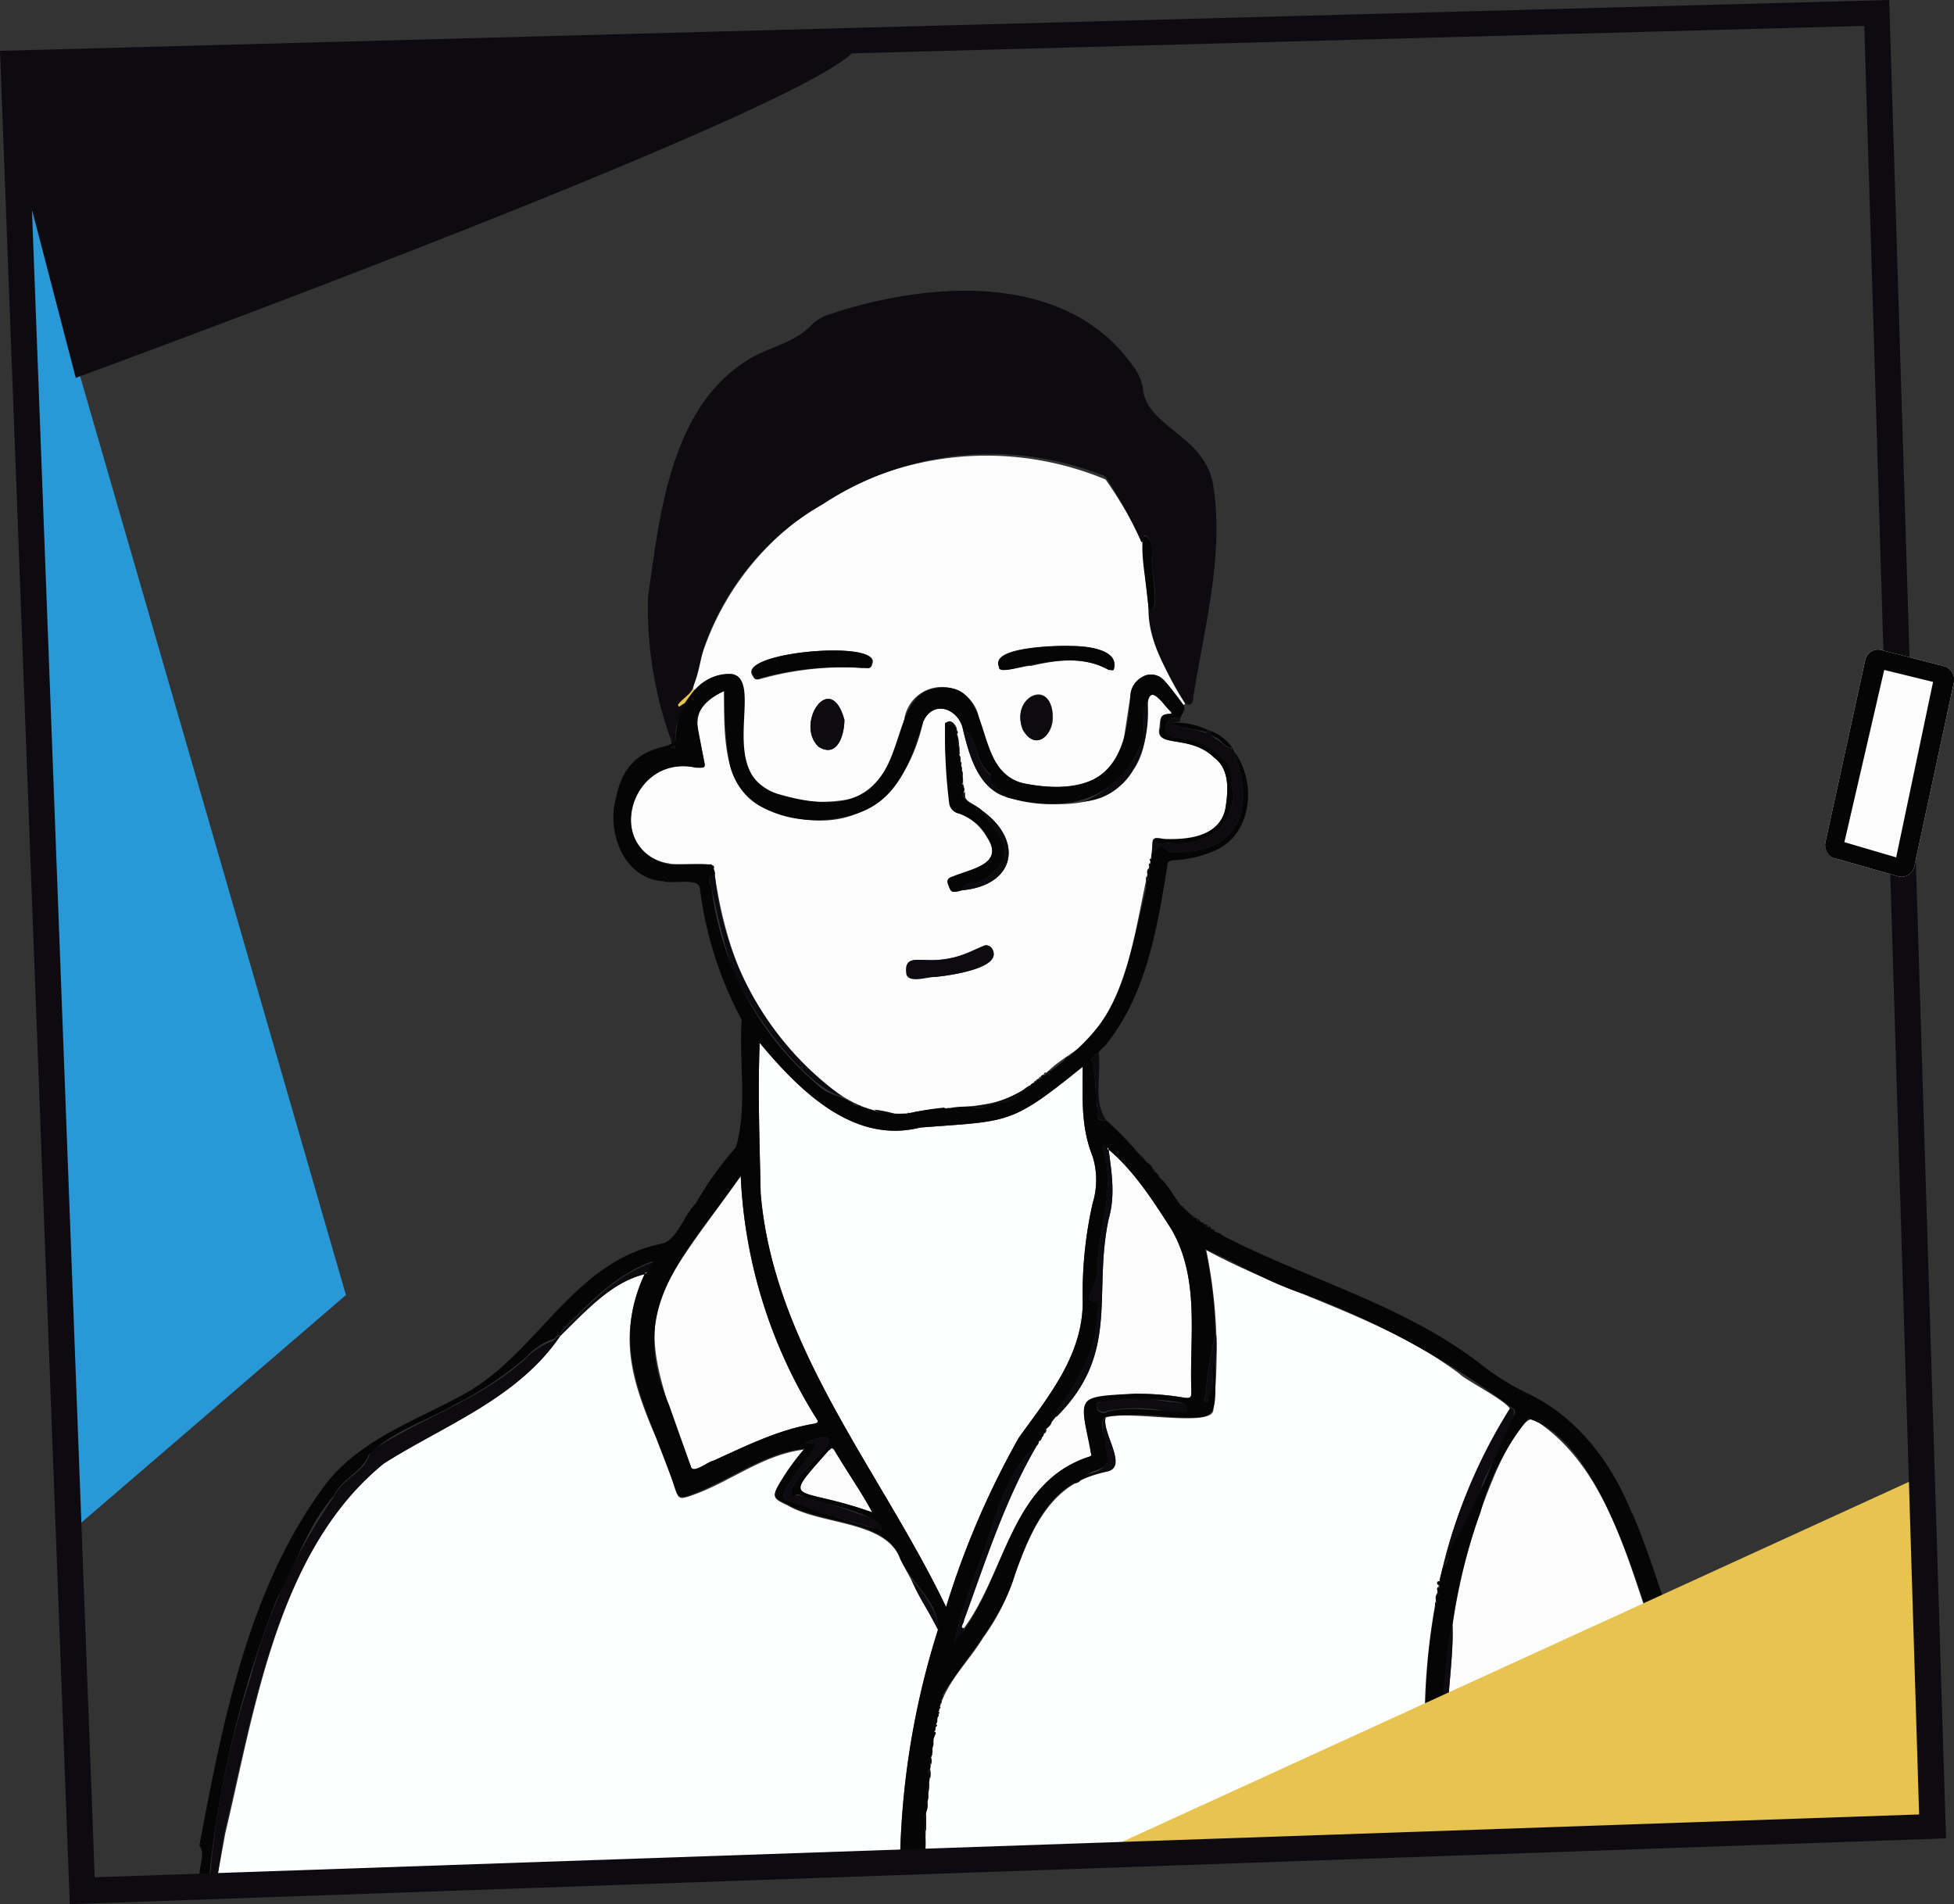 <svg xmlns="http://www.w3.org/2000/svg" width="196" height="191" viewBox="0 0 196 191"><rect x="0" y="0" width="196" height="191" fill="#333333" stroke="none"/><path fill="#fdfefe" d="M94.1 163.5a81.6 81.6 0 0 0-3.8 22.5c-22.5 1.2-45.3 1.5-67.8 2.4-.6 0-.7-.2-.6-.7l.7-3.8c3-12.6 5.3-28.5 15.9-37.1 6.2-4 13.4-6.5 17.7-12.8 2.4-2.4 5.1-5.4 8.5-6.2-2.8 6-1.4 10.6 1.1 16.4l2 5.2c.2.9.4 1 1.3.7 4-1.3 7.3-4.2 11.6-4.7a23.8 23.8 0 0 0-2.4 3.3c-.9 1.5-.8 1.6.7 2.3 3.4 2 9.9 1.5 11.3 5.4l3.8 7.1ZM92.9 181.9c.3-1.8.3-3.7.5-5.6a21.7 21.7 0 0 0 .3-2.3.2.2 0 0 0 0-.3 1.6 1.6 0 0 0 .2-.7 5.4 5.4 0 0 0 .2-1c.5-3 3-5.2 4.5-7.7a22.2 22.2 0 0 0 3.2-6.3c1.3-3.7 3-7.8 6.6-9.5a11.6 11.6 0 0 1 2.7-1c2-.5-.6-3.8-.2-5.3 2.1-.8 10.5 1 10.8-.7a51 51 0 0 0-.7-16.1c8.1 4.4 17.8 6.7 25.4 12.4.6.7 6 3.3 5 3.9a49.7 49.7 0 0 0-7.4 19 68.1 68.1 0 0 0-1.1 13.1L120.7 184c-1 .3-1.9 1.1-3 1.2a.4.4 0 0 0-.5 0l-1.9.2a16.8 16.8 0 0 0-4 .1c-1.6-.2-3.1.3-4.8.1a14.7 14.7 0 0 0-3.2.2c-.7 0-1.5-.3-2.2 0l-8.3.2.1-4.1Z"/><path fill="#fcfcfc" d="M115.4 86.4c-1.5 6-1.9 13-6.3 18-1.3 1.2-3 2-4.1 3.2a.2.2 0 0 0-.3.2.4.4 0 0 0-.3.2.2.2 0 0 0-.2.2.4.4 0 0 0-.3.2.2.2 0 0 0-.2.2.8.8 0 0 0-.4.3h-.1c-3.4 2.8-8.3 1.8-12.2 2.8-4.4.2-7.2-1.9-10.2-4.8-5.7-5-8.2-12.4-9.2-19.8.3-.8-3.8-.2-4.5-.5a4.4 4.4 0 0 1-3.8-4.9 5.2 5.2 0 0 1 6.5-4.7c.9 0 1 .1.8-.8-.6-3.2-1.7-5.1 2-6.9.1 4.4-.3 10.2 4.6 12 8 3 13.6-.9 15.4-8.9 1-2.3 3.6-1.3 4 .8.6 2.6 1.6 6 4.5 6.8 4 1 10.2 1.4 12.6-2.8 2.8-4-.3-10.8 3.8-5.7v.1c-1.2 0-1.1.4-1.2 1.4-.5 2.1 3 .6 5.5 3 1.6 1.2 1.4 3.4 1.1 5.2-.6 2.6-3.7 3.2-6 3-.4-.1-1.3-.4-1.3.3a16.1 16.1 0 0 1-.2 1.9Zm-18.8-7.8a6.4 6.4 0 0 0-.2-1.8 3.5 3.5 0 0 0-.2-1.1 2.1 2.1 0 0 0 0-1 3.4 3.4 0 0 0-.2-1.1.2.2 0 0 0 0-.3c0-.6-.7-1.3-1.2-.7a56.3 56.3 0 0 0 .5 8 1.2 1.2 0 0 0 .9 1A5.2 5.2 0 0 1 99 84c1.8 2.7-1.5 3.1-3.4 4-.3 0-.7.2-.5.7.3.8.3.9 1.4.6 5.4-.5 6.2-5 2-8-1.4-1.2-1.7-.5-2-2.7ZM93 96.3c-1.1 0-2.3-.3-2 1.3 0 1 2 .3 2.7.4 1.2-.1 6.7-.8 5.9-2.6-.3-.4-.5-.8-1-.5a10.6 10.6 0 0 1-5.6 1.4Z"/><path fill="#fdfefe" d="M76.2 104.6c4 4.8 9.4 10.2 16.1 8.5 9-.7 9-.2 16.3-6.1 0 3.2-.2 6 1 9a8 8 0 0 1 0 4.7 40.8 40.8 0 0 0-1 9.4c.2 5.6-3.3 9.8-6.4 14.1a85.4 85.4 0 0 0-7.3 17c-6.5-13.6-17.3-26-18.6-41.5-.1-5-.3-10-.1-15.1Z"/><path fill="#fcfcfc" d="M118.7 70.7c-1-1-1.9-3.4-3.7-3a2.4 2.4 0 0 0-1.6 2l-.7 4.6c-1 4.7-6 5.1-9.9 4.3-3.2-.7-4-4.3-4.7-7a3.8 3.8 0 0 0-7.4.6c-.8 3.4-2.4 7.7-6.4 8.1-3.8.5-9.5-.4-9.7-5-.5-1.8 1-7.7-1.2-7.6a4.3 4.3 0 0 0-3.7 1.5h-.2a28 28 0 0 1 8.9-15.7 31 31 0 0 1 32.5-5.4 45.2 45.2 0 0 1 3.7 6.3 88.8 88.8 0 0 0 1 9.2 26.7 26.7 0 0 0 3.3 7ZM86.5 67c.4 0 .9.2 1-.4 1.1-2.5-13.8-1.2-12 1.2.2.4.4.4.8.3A30.5 30.5 0 0 1 86.5 67Zm21-2.2c-1.3 0-8.1 0-7.3 2-.1.9 2.7-.1 3.2 0 2.6-.6 5.3-1 7.9.4.1 0 .3.1.4 0 .7-2.1-2.8-2.4-4.2-2.4Zm-22.8 7.4c-1.4-5.1-5 .4-2.6 2.7 1.9 1.2 2.6-1.2 2.6-2.7Zm20.8-.6c-.1-3.6-4.2-1.7-2.9 1.6 1.3 2.3 3.2.4 3-1.5Z"/><path fill="#0e0b10" d="M118.9 70.6c-1.7-3-3.7-6-3.7-9.5 1.5.6 0-4.5.4-5.4 0-.6-.1-1.7-.7-2-.4 0 0 .5-.4.7A45.1 45.1 0 0 0 111 48a.8.8 0 0 0-.6-.4 30.6 30.6 0 0 0-27.9 3A26.3 26.3 0 0 0 70.6 65C70 67 70 69.3 68 70.7l.1.1.6-.3c-.3 1.2-1.1 2.2-.9 3.5 0 .6-.1.8-.7.7.3 0 .3-.2.2-.5A39 39 0 0 1 65 59.9c1.2-8.5 2.3-19.6 10.7-24.2 2-1 4.2-1.5 5.7-3.1a4.1 4.1 0 0 1 1.6-1c10-3.4 24-4.5 30.7 5.2a4.8 4.8 0 0 1 1 2.6c.8 3.6 6.2 4.4 7 9.3 1.1 7-.9 14.2-2 21.2 0 .4-.1 1-.8.7Z"/><path fill="#fcfcfc" d="M165.7 163.3a568 568 0 0 1-20.5 9.4c0-3.2.6-6.4.5-9.7a61.2 61.2 0 0 1 4.2-15c.4-1 2.8-6.2 4-5.6 7 4.5 9.2 13.5 11.8 21ZM74.3 118a49.9 49.9 0 0 0 7.6 24.3c.2.3.2.4-.2.5-3.6.6-6.8 2.2-10.1 3.7-.6.1-2.1 1.4-2.3.6-6.1-15.8-4.6-15.8 5-29.1ZM104.5 144.2a.6.6 0 0 0 .2-.4c.2 0 .2-.3.2-.4l1-1.3c6.5-6.4 3.7-12.2 5.3-19.8.7-2.4.3-4.7 0-7 2.6 2.2 4.5 5.2 6.3 8 2.9 5 1.8 10.8 2 16.2 0 .6 0 .8-.7.7a24.8 24.8 0 0 0-9.2.1c-1.8.3-.2 4-.2 5.3 0 .2.2.4-.1.5-7.8 2.5-8.4 11.5-12.6 17.2-.5 0 0-.5 0-.8 2.2-6 4-12 7.3-17.5a.6.6 0 0 0 .2-.4.5.5 0 0 0 .3-.4Z"/><path fill="#0e0b10" d="M56.2 134c-4.3 6.3-11.5 8.9-17.7 12.8-10.6 8.6-13 24.5-16 37.1l-.6 3.8c-.1.5 0 .7.6.7 22.5-1 45.3-1.2 67.8-2.4.2.5-.2.4-.4.4l-17.7.5c-16.6.7-33.3 1-49.8 1.7-.5 0-.8-.3-1.3-.3-.2 0 0-.2 0-.4a87.2 87.2 0 0 1 4-19.5 58 58 0 0 1 8.4-18.3c.8-1.7 2.9-2.4 3.5-4a1.2 1.2 0 0 1 .6-.8c5-3.2 10.7-5 15.1-9a7 7 0 0 1 2.8-1.8c.2-.1.3-.5.7-.5ZM115.5 85.7c.2-.4-.1-1.7.5-1.6-.1 1 1.3.2 2 .5a6.6 6.6 0 0 0 4.1-1.3 4.6 4.6 0 0 0 1.4-4.6 2.8 2.8 0 0 0-1-2.6A7.2 7.2 0 0 0 118 74c-1.9 0-1.1-2.4.4-2a.7.7 0 0 1-.1.4l-.9.1c1 .6 2.4.6 3.5 1 .2 0 .2-.1.2-.3.5 0 0 .5 1 1 .5.2.8.9 1.4.8 0 .2-.2.5.3.4 2.2 6.1.4 10.3-6.5 10.1-.9-1-1-.6-1.8.2Z"/><path fill="#fcfcfc" d="M87.5 151.7c-7.8-2.8-9.4-.6-4.3-6.3.2-.2.3-.2.5 0 1.2 2.2 2.7 4.2 3.8 6.3Z"/><path fill="#0e0b10" d="M144.7 157.4a52.8 52.8 0 0 1 6.8-16.2c1.6.2-2.7 6.7-2.9 8-.8 2.7-2.7 5-3.6 7.7 0 .2 0 .4-.3.5ZM80.7 144.8c.8-.5 3.2-1.2 2.2.3-.7 1-3.9 3.8-3.5 4.8 2.6.3 5.5 1.6 8.1 2.4.8.1 1.5 1.8.2 1-3-.9-6-1.6-8.8-2.8-1.5-.6 3-4.7 2.9-5.7-.1-.2-.4 0-.6 0h-.5ZM71.7 87.7A31.2 31.2 0 0 0 84.5 110c-4-1-10.4-10-11.4-14-.7-2.2-1.2-4.5-1.7-6.8 0-.6-.8-1.5.3-1.6ZM111.2 115.3c.3 2.3.7 4.6 0 7-1.6 7.6 1.2 13.4-5.2 19.8-.2-.3 0-.5.1-.7 2.1-2.9 4-6.1 4-9.8.5-1.6-1.3-.7-.8-1.8a5.4 5.4 0 0 0 .8-3.3c.3-3.7 1.7-7.4.6-11.1-.3-.6.2-.8.5-.3-.1 0-.2.2 0 .2ZM104 145c-3.2 5.5-5.1 11.5-7.3 17.5 0 .3-.5.9 0 .8a2.4 2.4 0 0 1-1 1.4 70.5 70.5 0 0 1 2.3-7.3c1.7-4.1 2.5-9.5 6-12.4ZM114.6 140.3c1.2 0 2.6.4 4 .4.3 0 .3.5.5.8l-.3.1c-1 0-1.8 0-2.7-.2a16.2 16.2 0 0 0-5 .1.7.7 0 0 1-1.1-.6c0-.6 3.8-.5 4.6-.6ZM117.8 185.4a2 2 0 0 0 1.8-.2 10.6 10.6 0 0 0-1.8 0 .1.1 0 0 1 0 .2ZM115.1 70.4c.4 4.2-1.5 9.6-6.4 10 3-1.2 6.4-4.6 6-8a2.4 2.4 0 0 1 .4-2ZM145.7 163c.1 3.3-.5 6.5-.5 9.7a13.2 13.2 0 0 1-2.3 1.1v-.3c1.3-.2 1.8-.6 1.7-2a49.8 49.8 0 0 1 1.1-8.5ZM100.6 79.8c-2.6-1-3.4-4.2-4-6.6 1.4.3 1.1 3.3 2.7 4.5l.2.1c-.3 1 1 1.2 1.1 2ZM64.7 127.8c-3.4.8-6 3.8-8.5 6.2 0-.3.2-.4.3-.6 2.7-2.7 5.3-5.5 9-6.8l-.6 1c-.1 0-.3 0-.2.2ZM110.9 142.2c-.4 1.5 2.3 4.9.2 5.4a15.3 15.3 0 0 0-2.6.8c.1-.4.5-.5.9-.6 2.8-.6 1.2-2.8 1.2-4.8 0-.3 0-.6.3-.8ZM110.2 105.6c.3 2.2-.6 4.9.8 6.8-1.7-.1-.5-.8-1.1-2a13.8 13.8 0 0 0-.4-4c-.1-.4.4-.6.7-.8ZM122 133.9a16.1 16.1 0 0 1-.1 3s-.2-.1-.2 0c-.3 1 .3 2.3-.5 3.3-.2.1.1.7-.3.6-.3-.1 0-.5 0-.7a49.6 49.6 0 0 1 1-6.2ZM94.1 163.5c-.8-1.7-2-3.3-2.7-5.1 1 1 2.9 3.6 2.7 5.1ZM99.8 110.6a14 14 0 0 0 2.9-1.3 3 3 0 0 1-2.9 1.3Z"/><path fill="#e7c34f" d="m68.7 70.5-.6.4-.1-.2c.4-.6 1.2-1 1.5-1.6h.2c-.2.6-.7.9-1 1.4Z"/><path fill="#0e0b10" d="M87.7 111.3a12 12 0 0 1 2 .4 2.4 2.4 0 0 1-2-.4ZM97.5 111l2-.3a2.4 2.4 0 0 1-2 .3ZM92.9 181.9v1.8a2.6 2.6 0 0 1 0-1.8Z"/><path fill="#e7c34f" d="M92.8 186a5.2 5.2 0 0 1 1.7 0 2.4 2.4 0 0 1-1.7 0ZM101 185.8c.5-.2 1.4-.3 1.7 0-.6 0-1.1.2-1.6 0ZM97.2 186c.4-.2 1.2-.4 1.5 0h-1.5ZM105.2 185.7c.4-.2 1.1-.3 1.3 0h-1.3ZM109 185.6a1.8 1.8 0 0 1 1.4-.1l-.2.1H109ZM113 185.4c.4-.1 1.1-.3 1.3 0-.4 0-.8.2-1.2 0Z"/><path fill="#0e0b10" d="m118.6 121 .9.9a1.3 1.3 0 0 1-1-1ZM110.2 185.6c.3-.2.7 0 1.1 0a1 1 0 0 1-1.1 0ZM93.2 178.8a4 4 0 0 1-.1 1.1c-.1-.4-.3-.8 0-1.1ZM114.3 115.8a2.2 2.2 0 0 1 .7.8 1 1 0 0 1-.7-.8ZM114.3 185.5a.1.1 0 0 0 0-.1 5.3 5.3 0 0 1 1 0c-.3.4-.7.3-1 0ZM93.3 177.5a1.7 1.7 0 0 1 0 .9c-.2-.3-.3-.6 0-1ZM94.7 111.2a2.2 2.2 0 0 1 .9 0 .7.7 0 0 1-1 0ZM93 180.7a1.4 1.4 0 0 1 0 .8c-.2-.3-.3-.6 0-.8ZM106.5 185.7c.3 0 .6-.1.8 0-.2.3-.5.2-.8 0ZM102.7 185.9a.1.1 0 0 0 0-.1h.6c-.2.3-.4.2-.6 0ZM106 142l-.5.6c0-.3 0-.6.5-.5Z"/><path fill="#e7c34f" d="M117.8 185.2a.1.1 0 0 1 0 .2l-.6-.1a.4.4 0 0 1 .6 0Z"/><path fill="#0e0b10" d="M93.4 176.3a1.1 1.1 0 0 1 0 .7c-.2-.3-.3-.5 0-.7ZM122 123.6a1 1 0 0 1 .6.3c-.3 0-.5 0-.6-.3ZM144 160.3a.7.7 0 0 1 .2-.5c.1.2.2.4-.1.5ZM115.1 87.7a.6.6 0 0 1 .1-.6c.2.3.2.4 0 .6ZM93.5 175.4a.7.7 0 0 1 0 .5c-.2-.2-.2-.3 0-.5ZM67.7 75c0 .2-.3.2-.3 0s.3-.2.3 0ZM102.7 109.3a1 1 0 0 1 .5-.3c0 .3-.3.4-.5.3ZM115 88.4a.7.7 0 0 1 0-.5c.2.2.3.4 0 .5ZM98.7 186a.1.1 0 0 0 0-.1h.5c-.2.3-.4.3-.5.1ZM108.4 148.5a1 1 0 0 1-.6.3c.1-.3.4-.3.6-.3ZM120 122.2a.6.6 0 0 1 .4.3.4.4 0 0 1-.4-.3ZM115.6 117.2a.6.6 0 0 1 .3.4.4.4 0 0 1-.3-.4ZM103.3 109a.8.8 0 0 1 .4-.4.4.4 0 0 1-.4.3ZM144 161.1a.4.4 0 0 1 0-.4c.2.2.2.3 0 .4ZM71.4 86.8c.3 0 .2.2.2.3-.2 0-.2-.2-.2-.3ZM94.4 170.5a.5.5 0 0 1 0 .4c-.2-.2-.2-.3 0-.4ZM144.2 159.6a.4.4 0 0 1 0-.4c.2.1.2.3 0 .4ZM87 111.2l.4.1c-.2.2-.3.1-.4-.1ZM86.3 111a.8.8 0 0 1 .4.1c-.1 0-.4.1-.4-.2ZM104.2 144.6a.6.6 0 0 1-.2.4c0-.2 0-.4.2-.4ZM105 143.4c-.1.1 0 .3-.3.4 0-.2 0-.3.2-.4ZM94.3 171.2a.2.2 0 0 1 0 .2c-.2-.1-.1-.2 0-.2ZM94.2 171.7a.2.2 0 0 1 0 .2c-.2 0-.2-.2 0-.2ZM94 172.3v.3c-.2-.1-.1-.2 0-.3ZM116.1 117.8a.3.3 0 0 1 .2.3c-.1 0-.2-.1-.2-.3ZM93.8 173.7a.2.2 0 0 1 0 .3c-.2-.1-.2-.2 0-.3ZM93.6 174.5v.3-.3ZM104.5 144.2a.5.5 0 0 1-.2.3c0-.2 0-.3.2-.3ZM101.1 80a.4.4 0 0 1-.3-.2c.1 0 .3 0 .3.2ZM119.6 122a.3.3 0 0 1 .3.1c-.2 0-.3 0-.3-.2ZM120.5 122.6a.3.3 0 0 1 .3.2c-.2 0-.3 0-.3-.2ZM120.9 122.8a.3.3 0 0 1 .3.2c-.2 0-.3 0-.3-.2ZM121.3 123a.3.3 0 0 1 .2.3c-.1 0-.2 0-.2-.2ZM94.6 170v.3c-.2-.2-.2-.3 0-.3ZM121.7 123.3a.3.3 0 0 1 .2.2c-.1 0-.2 0-.2-.2ZM115.3 86.9a.2.2 0 0 1 0-.3c.2.2.1.2 0 .3ZM106.8 106.2a.4.4 0 0 1 .3-.2c0 .2-.2.3-.3.2ZM144.3 159a.2.2 0 0 1 .1-.4c.2.2.1.3 0 .3ZM105 107.6a.4.4 0 0 1 .3-.2c0 .2-.2.3-.3.2ZM104.4 108a.4.4 0 0 1 .3-.2c0 .2 0 .3-.3.2ZM115.4 86.4a.2.2 0 0 1 0-.3c.2.2.2.2 0 .3ZM104 108.4a.4.4 0 0 1 .2-.2c0 .2-.1.2-.3.2ZM115 89a.2.2 0 0 1 0-.3v.3ZM85.6 110.7a.5.5 0 0 1 .4.1l-.4-.1ZM91 111.7c.1-.2.2 0 .3 0 0 .1-.2.1-.2 0ZM94 173a.2.2 0 0 1-.1.2c-.2 0-.1-.2 0-.2Z"/><path fill="#fcfcfc" d="M111.2 115.3c-.2 0-.1-.1 0-.2Z"/><path fill="#fdfefe" d="M64.7 127.8c0-.2.1-.1.2-.1 0 0 0 .2-.2.1Z"/><path fill="#050505" d="M121.1 73.2c0 .2 0 .3-.2.2-1.1-.3-2.5-.3-3.5-.9a7.4 7.4 0 0 1 3.7.7ZM123.6 75c-.7 0-1-.6-1.4-.9-.3-.2-.8-.2-.8-.8a4.6 4.6 0 0 1 2.2 1.7ZM123.8 75.4c-.5.1-.3-.2-.2-.4l.2.4ZM96.5 89.3c-1.1.3-1.1.2-1.4-.6-.2-.6.2-.7.5-.8 1.9-.8 5.2-1.2 3.4-4a5.2 5.2 0 0 0-2.8-2.3 1.2 1.2 0 0 1-1-1.1 56.2 56.2 0 0 1-.4-8c.5 0 1.3.3 1.1.8v.3a1.5 1.5 0 0 1 .2.8c-.2.1-.2.3 0 .4a1.1 1.1 0 0 1 .1.6c-.2.1-.1.2 0 .3.4.4-.2 1 .2 1.1.3.4-.3.8.1 1a1.5 1.5 0 0 1 0 .8c0 .2 0 .3.2.4.2.4-.4.8 0 1 .5.7 1.3.8 1.8 1.3.7 1.3 1.9 2.2 2.2 3.6.5 1.6-1.6 3.5-3.1 3.7-.4 0-1 0-1.1.7Z"/><path fill="#0e0b10" d="M93 96.3c4.3.2 5.9-2.5 6.6-1 .8 1.9-4.7 2.6-5.9 2.7-.7 0-2.7.7-2.8-.4-.2-1.6 1-1.3 2.1-1.3ZM96.5 89.3c0-.7.7-.7 1.1-.7a4.2 4.2 0 0 0 3.2-3.1c-.2-1.7-1.5-2.8-2.3-4.2 4.2 3 3.4 7.5-2 8ZM95.8 72.8c-.3 0-.6-.3-1-.2.4-.4.7-.3 1 .2ZM96.8 80c-.3-.1-.2-.4 0-.6v.7ZM96.5 77.9c-.2-.2-.2-.4 0-.6a.7.7 0 0 1 0 .6ZM96.1 74.8c-.2-.1-.2-.3 0-.4a.4.4 0 0 1 0 .4ZM96.4 76.8c-.2 0-.2-.2 0-.4a.5.5 0 0 1 0 .4ZM96.7 79c-.3 0-.3-.2-.1-.4ZM96.2 75.7c-.1-.1-.2-.2 0-.3a.2.2 0 0 1 0 .3ZM96 73.6c-.2 0-.2-.2 0-.3a.2.2 0 0 1 0 .3Z"/><path fill="#050505" d="M86.5 67a30.5 30.5 0 0 0-10.2 1c-.4.2-.6.2-.7-.2-1.9-2.4 13-3.7 11.8-1.2 0 .6-.5.3-.9.4ZM107.5 64.8c1.4 0 4.9.3 4.2 2.4h-.5c-2.5-1.4-5.2-1-7.8-.5-.6 0-3.3 1-3.2.2-.9-2 6-2.2 7.3-2.1Z"/><path fill="#0e0b10" d="M84.7 72.2c0 1.5-.7 3.9-2.6 2.7-2.4-2.3 1.2-7.8 2.6-2.7ZM105.5 71.7c.3 1.9-1.6 3.8-2.9 1.5-1.3-3.3 2.8-5.1 3-1.5Z"/><path fill="#050505" d="M114.6 54.4c.2-.1-.1-.7.3-.6.6.2.7 1.3.7 1.9-.4.9 1 6-.4 5.4-.1-2.3-.7-4.5-.6-6.7ZM163.7 151.8c-2-5-5.4-9.6-10.4-12a25.3 25.3 0 0 1-4.3-2.6c-8-6.4-18.2-8.9-27-13.6-.1-.1-.3 0-.3-.3-.2 0-.4 0-.4-.2-.2-.1-.4 0-.4-.3-.2 0-.4 0-.4-.2-.2-.2-.5 0-.5-.4-.2-.1-.4 0-.4-.3-1.5-.8-2-2.7-3.3-3.8-.3 0 0-.4-.4-.5a.4.4 0 0 1-.3-.4c-.2-.7-1.2-.7-1.3-1.4a35 35 0 0 0-3.3-3.4c-1 0-1-.2-.9-1-.3-1.6-.1-3.3-.6-5-.1-.4.4-.6.7-.8.2-.4.6-.6.8-.9 4-5 5.1-11.7 6.1-17.9 0-.4.2-.4.5-.5a11.6 11.6 0 0 0 4.3-1c3.7-1.6 4.2-6.9 1.9-9.9 2.2 6.1.4 10.3-6.5 10.1-.9-1-1-.6-1.8.2v.4c.1.2 0 .2-.1.3v.2c.1.2 0 .2-.1.3v.2c0 .3.1.4-.2.6-.1.3.4.6-.1.7v.6c-2.6 10.9-2.6 13.7-11.8 20 0 .3-.2.4-.5.3a3 3 0 0 1-2.9 1.3c-.7.3-1.4.8-2.3.4a12.3 12.3 0 0 0-2 .1.7.7 0 0 1-.8 0 25.9 25.9 0 0 0-3.6.6c-1.3 0-2.5.2-3.7-.4-.2.2-.3.1-.4-.1-.2-.2-.6.1-.7-.3-.3-.1-.6.1-.7-.2-1.1-.8-2.5-.8-3.5-1.8a31 31 0 0 1-10.7-19.6c0-.6-.8-1.5.3-1.6.1-.4-.3-.6-.3-1h-4.3c-6.6-1.4-3.9-11.1 2.7-9.7.9 0 1 .1.8-.8l-.7-3.7c0-1.5 1.4-2.6 2.8-3.2a36.4 36.4 0 0 0 .4 6.8c.8 5.7 7.8 7.1 12.5 5.6 4.4-1.2 5.8-5.4 7-9.3 1-2.3 3.6-1.3 4 .8 1.4.3 1.1 3.3 2.8 4.5v.1c-.2 1 1 1.2 1.2 2 .2 0 .4-.1.5.2 5.3 1.6 10.9.4 13.2-5 1-1.5-.2-3.3.8-4.6.5-1.9 1.7.6 2.4 1v.2c-1.2 0-1 .4-1.1 1.4-.6 2.1 3 .6 5.4 3 1.6 1.2 1.4 3.4 1.1 5.2-.7 3-4.4 3.1-7 2.9 0 1 1.4.2 2 .5a6.6 6.6 0 0 0 4.2-1.3 4.6 4.6 0 0 0 1.4-4.6 2.8 2.8 0 0 0-1-2.7 7.2 7.2 0 0 0-4.5-2c-1.9-.1-1.1-2.4.4-2 .2-.5.6-.8.3-1.3a27.4 27.4 0 0 0-1.8-2.3c-1.1-1.5-3.3-.5-3.5 1.2-.4 7.4-3 10.4-10.6 9-5.7-1-2.6-11.3-9.6-9.4-5 1.7-.9 14.7-15.3 10.4-6.2-2-1.1-11.4-4.5-12-3.4-.2-5.6 3.5-5.6 6.4.3 1.5-4.8-.1-6 6-1 3.5.8 8.2 4.8 8.4.8.3 3.5-.4 3.6.7a37.9 37.9 0 0 0 4.2 13.2c-.3 4.2.6 8.9-.6 12.8a33.4 33.4 0 0 0-4 5.6c-1.2 1.2-1.7 3.3-3.2 4-9 1.7-12.5 10.8-19.8 15-4.8 2.7-10.4 4.5-14 9C25 159 22.4 172.4 20 185.1c.6.8 0 2 0 3h1a104.5 104.5 0 0 1 6.8-27.8c1.9-3.5 3.1-7.3 5.7-10.3.8-1.7 2.9-2.4 3.5-4.1 2.3-2.3 5.8-3.4 8.6-5a35 35 0 0 0 7.1-4.7 7 7 0 0 1 2.8-1.9c.2 0 .3-.4.7-.4 0-.3.2-.4.3-.6 2.7-2.7 5.3-5.5 9-6.8l-.6 1c0 .1 0 .3-.2.2-3.8 8 .6 14 3 21.6.3.9.5 1 1.4.7 4-1.4 7.3-4.2 11.6-4.7a23.8 23.8 0 0 0-2.4 3.3c-.9 1.5-.8 1.6.7 2.3 3.4 2 9.9 1.5 11.3 5.4 1 2.5 3.8 4.2 3.8 7.1a81.2 81.2 0 0 0-3.8 22.3h2.5c.2-1.4-.3-2.7.1-4 .3-.3-.3-.7.1-1 .4-.7-.4-1.4.2-2 .2-.5-.4-1 .1-1.3a.8.8 0 0 0 0-.5c-.3-.5.3-.7.2-1-.3-.5.3-.7.1-1.2v-.3a.7.7 0 0 0 .2-.5c-.2-.1-.1-.2 0-.3a.7.7 0 0 0 0-.5l.1-.2c.3-.3-.1-.6.2-.7.2-.2-.2-.5.1-.6v-.3l.1-.2v-.3c0-.2 0-.3.2-.4v-.3c2.3-3.8 6-7.6 7.3-12.2 1.3-3.6 3-8 6.7-9.5 1.3-1.6 3.2-.3 2.4-3.4 0-.9-.8-2.3 0-2.9a25.5 25.5 0 0 1 6 0c5.5.3 5 .3 5-5.2l-.2-.1c-.3 1 .3 2.3-.5 3.3-.1.1.1.7-.3.6-.3-.1 0-.5 0-.7a49.4 49.4 0 0 1 1-6.2 43 43 0 0 0-1-8.5c3.2 1.4 6.4 3.4 9.9 4.5a82.4 82.4 0 0 1 20.7 11.3c.5.3.6.4.3 1-2.1 4.4-3.7 9-6.2 13-.5.7-.2 1.8-.9 2.2l-.3 1.2c.2.2.1.2 0 .3v.3c0 .1 0 .3-.2.3v.3c.1.2.2.4-.1.5-.3.3.3.6-.1.8a60.9 60.9 0 0 0-1 12.4c1.3-.2 1.7-.6 1.7-2a49.7 49.7 0 0 1 1-8.5 53.1 53.1 0 0 1 2.8-11.2 25 25 0 0 1 4.8-9.4c6.5 1.9 10.4 14.8 12.4 21a4.5 4.5 0 0 0 1.8-1c-1.2-3.5-2.3-7.1-3.8-10.6Zm-96.2-77c.3 0 .3.4 0 .3-.2 0-.2-.2 0-.2Zm4.1 71.7c-.6.1-2.1 1.4-2.3.6l-2.2-6.2c-4.4-10 1.9-15.2 7.2-23a49.9 49.9 0 0 0 7.6 24.4c.2.3.2.4-.2.5-3.6.6-6.8 2.2-10.1 3.7Zm16.8 7a98.5 98.5 0 0 1-9.5-3c-1.5-.6 3-4.7 2.9-5.7-.1-.2-.4 0-.6 0h-.5c.8-.5 3.2-1.2 2.2.3-.7 1-3.9 3.8-3.5 4.8.2.4.4-.1.7 0 1.5.7 8.7 2 8.3 3.6Zm-5.2-8c.2-.3.3-.3.5 0 1.2 2 2.6 4 3.8 6.2-7.8-2.8-9.3-.6-4.3-6.3Zm11.7 15.7c-6.5-13.6-17.3-26-18.6-41.5-.1-5-.3-10-.1-15.1 4 4.8 9.4 10.2 16.1 8.5 9-.7 9-.2 16.3-6.1 0 3.1-.2 6 1 9a8 8 0 0 1 0 4.7 40.8 40.8 0 0 0-1 9.4c.2 5.6-3.3 9.8-6.4 14.1a85.7 85.7 0 0 0-7.3 17Zm23.9-19.6c-2.6 0-5.2-.6-7.7 0a.7.7 0 0 1-1.1-.7c0-.3.4-.3.6-.3a25.4 25.4 0 0 1 8 .1c.3 0 .3.5.5.8l-.3.1Zm.7-2.1c0 .6 0 .8-.7.7a28.8 28.8 0 0 0-5-.4c-6 .3-5.5.2-4.4 5.8 0 .2.2.4-.1.5-8.5 2.7-8.4 13-13.6 18.6a70.5 70.5 0 0 1 2.3-7.3c1.7-4.1 2.5-9.5 6-12.4 0-.2 0-.4.2-.4 0-.4.5-.4.5-.8 0-.5.7-.6.8-1.2 0-.2 0-.6.5-.5-.2-.3 0-.5.1-.7 2.1-2.9 4-6.1 4-9.8.5-1.6-1.3-.7-.8-1.8a5.4 5.4 0 0 0 .8-3.3c.3-3.7 1.7-7.4.6-11.1-.4-.7.5-.7.5-.1 2.6 2.2 4.5 5.2 6.3 8 2.9 5 1.8 10.8 2 16.2Z"/><path fill="#e7c34f" d="m112 185 80-36.6 1.5 36Z"/><path fill="#2998d6" d="m2.5 18.6 32.2 111.3-27.9 24Z"/><path fill="#0e0b10" d="m187 2.6 5.5 179.4-183 6.3L2.7 7.6l184.2-5m2.6-2.6L0 5.1 7 191l188.2-6.6L189.5 0Z"/><path fill="#0e0b10" d="m2 16.4 5.6 21.5S85.8 9.3 86 4.5L2.6 7Z"/><g><path fill="#fcfcfc" d="m192 87 4-18.6a1.4 1.4 0 0 0-1.1-1.6l-6.2-1.6a1.3 1.3 0 0 0-1.6 1l-4 18.3a1.4 1.4 0 0 0 1 1.6l6.3 1.8a1.3 1.3 0 0 0 1.6-.9Z"/><path fill="#050505" d="m185 84.5 4-17.3 4.9 1.2-3.7 17.6-5.1-1.5m-1.3 1.5a1.6 1.6 0 0 0 .3.1l6.3 1.8a1.3 1.3 0 0 0 1.6-.9l4-18.6a1.4 1.4 0 0 0-1.1-1.6l-6.2-1.6a1.3 1.3 0 0 0-1.6 1l-4 18.3a1.4 1.4 0 0 0 .7 1.5Z"/></g></svg>